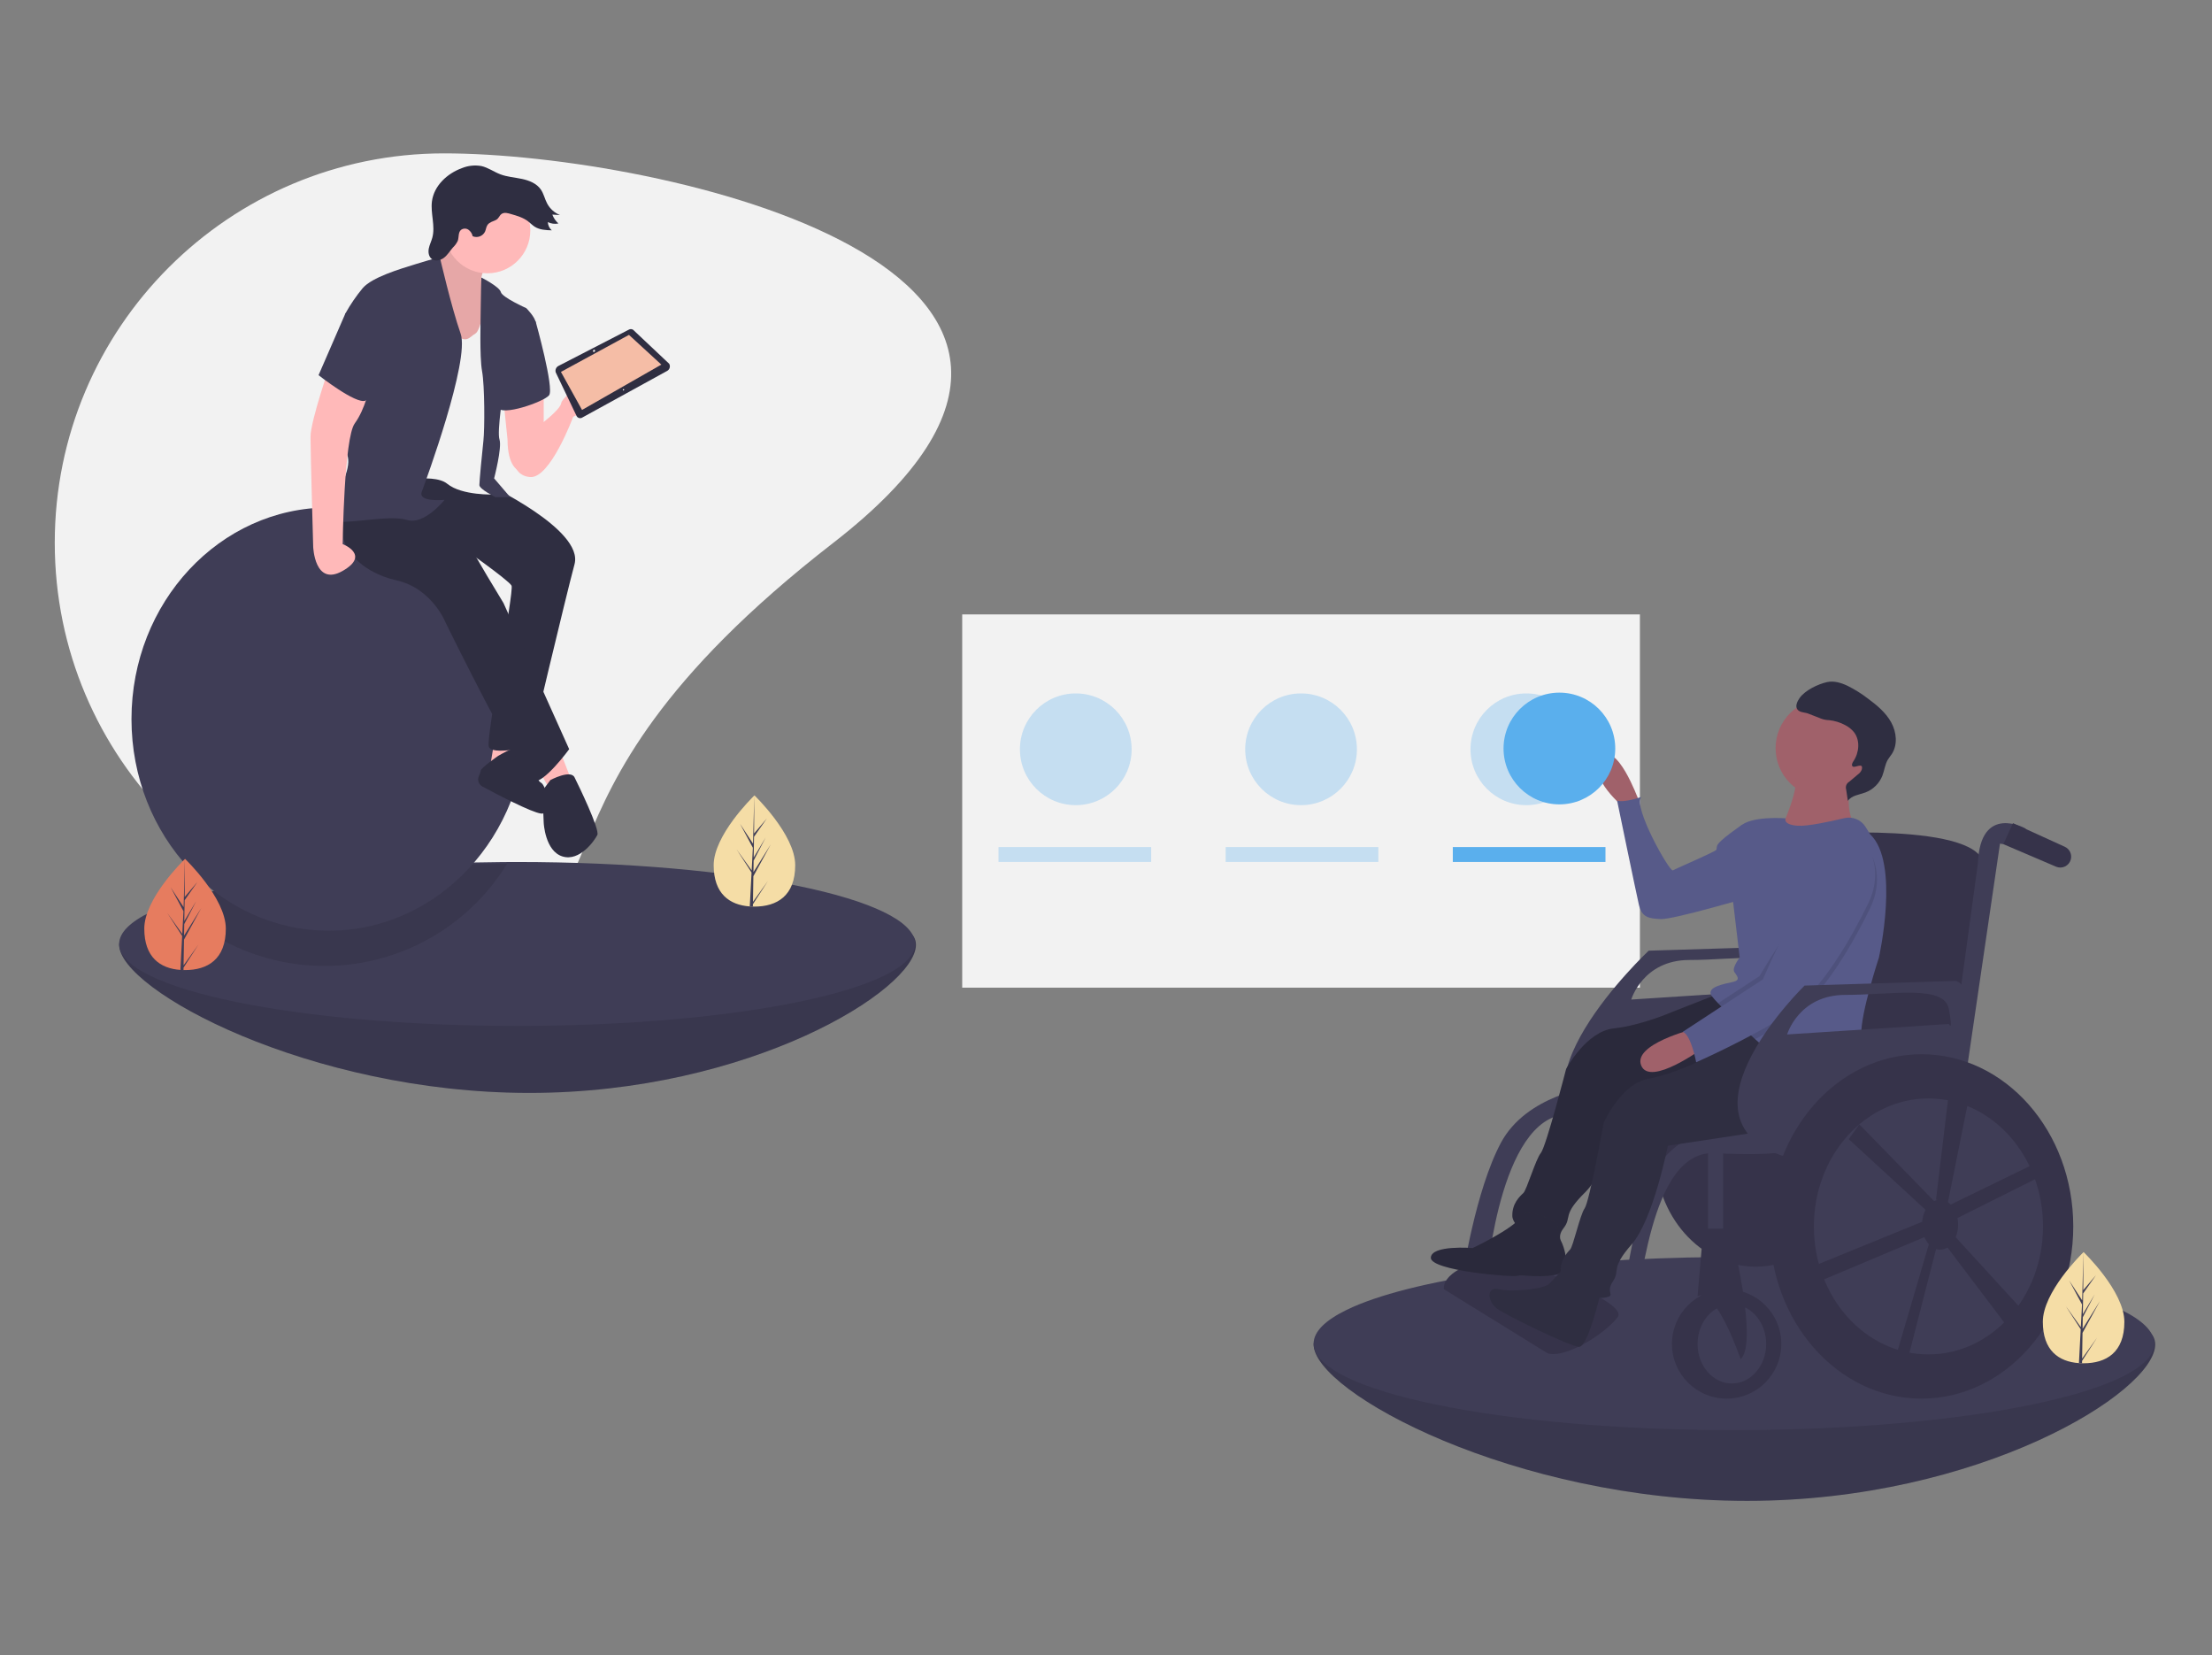 <svg width="937" height="701" viewBox="0 0 937 701" fill="none" xmlns="http://www.w3.org/2000/svg">
<rect x="0" y="0" width="937" height="701" fill="#808080" stroke="none"/>
<g clip-path="url(#clip0_2731_30234)">
<path d="M353.014 229.861C204.21 345.168 279.182 394.769 188.106 394.769C97.029 394.769 23.197 320.937 23.197 229.861C23.197 138.784 97.029 64.952 188.106 64.952C279.182 64.952 501.818 114.554 353.014 229.861Z" fill="#F2F2F2"/>
<path d="M387.988 400.113C387.988 419.277 317.37 462.838 224.27 462.838C131.169 462.838 50.47 419.277 50.47 400.113C50.47 395.32 58.375 401.272 66.898 397.126C91.711 385.035 150.878 393.947 218.031 393.45C220.103 393.432 222.182 393.422 224.27 393.422C317.37 393.422 387.988 380.949 387.988 400.113Z" fill="#3F3D56"/>
<path opacity="0.1" d="M387.988 400.113C387.988 419.277 317.37 462.838 224.27 462.838C131.169 462.838 50.47 419.277 50.47 400.113C50.47 395.32 58.375 401.272 66.898 397.126C91.711 385.035 150.878 393.947 218.031 393.45C220.103 393.432 222.182 393.422 224.27 393.422C317.37 393.422 387.988 380.949 387.988 400.113Z" fill="black"/>
<path d="M387.615 399.755C387.615 418.919 312.143 434.462 219.042 434.462C125.942 434.462 50.47 418.919 50.47 399.755C50.47 394.961 55.181 390.402 63.704 386.256C88.517 374.165 145.651 365.572 212.804 365.075C214.875 365.056 216.955 365.047 219.042 365.047C312.143 365.047 387.615 380.59 387.615 399.755Z" fill="#3F3D56"/>
<path opacity="0.1" d="M214.808 365.786C207.648 377.46 197.937 387.361 186.405 394.747C174.873 402.133 161.819 406.813 148.22 408.435C134.622 410.057 120.833 408.58 107.887 404.114C94.941 399.648 83.174 392.309 73.469 382.647C96.99 373.022 151.15 366.182 214.808 365.786Z" fill="black"/>
<path d="M139.33 394.14C185.519 394.14 222.963 354.022 222.963 304.533C222.963 255.045 185.519 214.927 139.33 214.927C93.141 214.927 55.697 255.045 55.697 304.533C55.697 354.022 93.141 394.14 139.33 394.14Z" fill="#3F3D56"/>
<path d="M230.316 165.695V186.701L219.53 199.191C219.53 199.191 214.988 197.488 214.988 186.133L213.285 169.669L230.316 165.695Z" fill="#FFB9B9"/>
<path d="M219.529 186.702C219.529 186.702 237.129 174.779 237.697 170.805C238.264 166.831 263.244 148.664 259.27 160.019C255.296 171.373 242.806 176.483 242.806 176.483C242.806 176.483 233.155 202.598 224.639 202.03C216.123 201.462 216.123 190.676 219.529 186.702Z" fill="#FFB9B9"/>
<path d="M209.311 314.438L207.607 324.658L216.691 322.387V314.438H209.311Z" fill="#FFB9B9"/>
<path d="M211.014 320.116C211.014 320.116 221.513 313.896 221.94 316.722C222.368 319.548 226.91 330.335 229.181 331.47C231.452 332.605 234.29 345.095 229.181 344.528C225.224 344.088 210.709 336.496 204.364 333.095C203.583 332.674 202.993 331.97 202.716 331.127C202.439 330.284 202.495 329.367 202.874 328.565C203.246 327.877 203.502 327.132 203.633 326.36C203.633 325.225 211.014 320.116 211.014 320.116Z" fill="#2F2E41"/>
<path d="M205.904 204.868C205.904 204.868 247.348 224.17 243.374 238.931C239.4 253.692 224.639 316.142 224.639 316.142C224.639 316.142 208.175 320.116 207.04 316.142C205.904 312.167 217.826 250.286 216.691 248.015C215.556 245.744 194.55 230.983 194.55 230.983L151.403 212.816L169.57 195.784L205.904 204.868Z" fill="#2F2E41"/>
<path d="M237.129 317.845L242.239 330.903L233.155 334.877L227.478 324.658L237.129 317.845Z" fill="#FFB9B9"/>
<path d="M206.472 111.761C206.472 111.761 201.363 118.574 205.337 121.98C209.311 125.386 206.472 137.876 206.472 137.876L201.363 152.069L180.925 148.095V124.819L182.06 113.464C182.06 113.464 192.279 103.813 193.415 96.432C194.55 89.052 206.472 111.761 206.472 111.761Z" fill="#FFB9B9"/>
<path opacity="0.1" d="M206.472 111.761C206.472 111.761 201.363 118.574 205.337 121.98C209.311 125.386 206.472 137.876 206.472 137.876L201.363 152.069L180.925 148.095V124.819L182.06 113.464C182.06 113.464 192.279 103.813 193.415 96.432C194.55 89.052 206.472 111.761 206.472 111.761Z" fill="black"/>
<path d="M172.409 200.326C172.409 200.326 199.092 229.848 199.092 230.983C199.092 232.119 213.285 255.395 213.285 255.395L241.103 317.277C241.103 317.277 230.316 332.038 225.775 330.903C221.233 329.767 188.873 263.911 188.873 263.911C188.873 263.911 183.195 249.15 167.867 245.744C152.538 242.338 140.616 230.416 146.293 216.79C151.97 203.165 172.409 200.326 172.409 200.326Z" fill="#2F2E41"/>
<path d="M206.472 115.736C216.506 115.736 224.639 107.602 224.639 97.569C224.639 87.535 216.506 79.401 206.472 79.401C196.439 79.401 188.305 87.535 188.305 97.569C188.305 107.602 196.439 115.736 206.472 115.736Z" fill="#FFB9B9"/>
<path d="M205.904 127.09C205.904 127.09 203.634 140.148 201.363 141.283C199.092 142.418 197.389 146.393 192.279 140.715C187.17 135.038 182.628 123.684 182.628 123.684L165.028 145.257L163.325 204.868C163.325 204.868 183.196 199.759 189.44 204.868C195.685 209.978 209.311 209.41 209.311 209.41L206.472 198.055L208.743 178.753L208.175 161.153L207.608 148.663L205.904 127.09Z" fill="#F2F2F2"/>
<path d="M203.905 117.534C203.905 117.534 211.582 121.413 212.15 123.684C212.717 125.955 222.936 130.496 222.936 130.496C222.936 130.496 226.91 134.47 226.91 136.741C226.91 139.012 213.285 165.128 213.285 165.128C213.285 165.128 210.446 182.727 211.582 186.133C212.717 189.54 209.311 202.597 209.311 202.597L216.124 210.545H209.879C209.879 210.545 203.066 207.139 203.066 205.436C203.066 203.733 204.201 191.811 204.769 186.701C205.337 181.591 205.337 163.424 204.201 157.179C203.066 150.934 203.634 134.47 203.634 130.496C203.634 126.522 203.905 117.534 203.905 117.534Z" fill="#3F3D56"/>
<path d="M186.318 108.913C186.318 108.913 183.764 109.49 176.383 111.761C169.003 114.032 157.648 117.438 153.674 121.98C150.885 125.339 148.414 128.95 146.294 132.767L148.565 173.643C148.565 173.643 144.023 182.159 144.591 186.701C145.158 191.242 149.7 191.81 146.294 201.461C142.888 211.113 136.075 219.628 142.32 220.764C148.565 221.899 165.029 217.925 172.409 220.196C179.79 222.467 188.305 211.68 188.305 211.68C188.305 211.68 176.951 212.816 178.654 208.274C180.357 203.732 199.092 152.637 195.118 141.283C191.144 129.928 186.318 108.913 186.318 108.913Z" fill="#3F3D56"/>
<path d="M224.072 133.902L226.91 136.173C226.91 136.173 234.858 164.559 232.587 167.398C230.317 170.237 212.149 176.482 211.014 172.508C209.878 168.533 224.072 133.902 224.072 133.902Z" fill="#3F3D56"/>
<path d="M140.049 153.772C140.049 153.772 131.533 178.185 131.533 184.997C131.533 191.81 132.668 231.551 132.668 231.551C132.668 231.551 133.236 248.582 145.158 241.77C157.08 234.957 145.158 230.415 145.158 230.415C145.158 230.415 145.726 185.565 150.268 179.32C154.809 173.075 156.513 163.991 156.513 163.991L140.049 153.772Z" fill="#FFB9B9"/>
<path d="M233.155 330.335C233.155 330.335 241.671 325.793 243.374 329.199C245.077 332.606 254.161 351.341 253.025 353.612C251.89 355.882 245.645 364.966 238.264 362.695C230.884 360.424 230.316 348.502 230.316 348.502L229.749 334.877L233.155 330.335Z" fill="#2F2E41"/>
<path d="M210.029 93.18C208.778 93.769 207.293 94.121 206.507 95.258C205.924 96.102 205.866 97.197 205.441 98.13C204.977 99.053 204.178 99.765 203.208 100.12C202.237 100.475 201.168 100.446 200.218 100.04C199.986 98.909 199.328 97.911 198.381 97.25C197.902 96.936 197.336 96.783 196.764 96.814C196.192 96.846 195.646 97.06 195.205 97.425C194.034 98.54 194.449 100.486 193.903 102.008C193.39 103.078 192.685 104.045 191.822 104.86C190.579 106.294 189.589 107.976 188.093 109.142C186.597 110.308 184.327 110.814 182.841 109.635C181.591 108.644 181.331 106.815 181.635 105.249C181.939 103.683 182.691 102.24 183.116 100.703C184.496 95.706 182.296 90.371 182.977 85.232C183.849 78.647 189.445 73.446 195.693 71.188C198.292 70.13 201.138 69.828 203.902 70.319C206.759 70.957 209.199 72.775 211.936 73.816C214.862 74.928 218.044 75.122 221.106 75.773C224.168 76.423 227.319 77.68 229.096 80.257C230.335 82.055 230.761 84.287 231.788 86.214C232.971 88.413 234.886 90.129 237.201 91.064L233.964 90.879C234.507 92.324 235.392 93.615 236.543 94.643C235.025 94.953 233.447 94.744 232.062 94.051C232.087 94.716 232.248 95.369 232.536 95.97C232.823 96.57 233.23 97.106 233.733 97.543C231.242 97.468 228.615 97.353 226.511 96.019C225.48 95.365 224.639 94.455 223.669 93.714C221.601 92.135 219.036 91.386 216.535 90.668C215.222 90.291 213.641 89.767 212.454 90.612C211.464 91.315 211.308 92.578 210.029 93.18Z" fill="#2F2E41"/>
<path d="M154.809 125.954L146.293 132.767L134.939 158.882C134.939 158.882 150.835 171.372 154.809 169.669C158.783 167.966 165.596 137.876 165.596 137.876L154.809 125.954Z" fill="#3F3D56"/>
<path d="M282.533 157.116L246.7 176.799C246.493 176.937 246.257 177.028 246.011 177.065C245.764 177.102 245.512 177.085 245.273 177.014C245.034 176.944 244.813 176.822 244.626 176.656C244.439 176.491 244.291 176.287 244.191 176.059L235.413 157.71C235.247 157.187 235.274 156.622 235.49 156.117C235.705 155.612 236.095 155.202 236.587 154.96L266.338 139.625C266.704 139.405 267.139 139.328 267.559 139.408C267.979 139.488 268.355 139.721 268.614 140.061L283.475 154.061C283.621 154.322 283.713 154.609 283.744 154.907C283.776 155.204 283.747 155.505 283.659 155.79C283.571 156.076 283.426 156.341 283.232 156.569C283.039 156.797 282.801 156.983 282.533 157.116Z" fill="#2F2E41"/>
<path d="M280.143 154.405L246.55 173.606L237.61 157.495L266.429 141.823L280.143 154.405Z" fill="#F5BDA6"/>
<path d="M251.957 148.856C252.132 148.646 252.129 148.355 251.95 148.206C251.771 148.057 251.484 148.106 251.31 148.316C251.135 148.525 251.138 148.816 251.316 148.965C251.495 149.115 251.782 149.066 251.957 148.856Z" fill="#F2F2F2"/>
<path d="M264.322 165.25C264.439 165.11 264.437 164.916 264.317 164.816C264.198 164.717 264.007 164.75 263.89 164.889C263.774 165.029 263.776 165.223 263.895 165.323C264.014 165.422 264.205 165.389 264.322 165.25Z" fill="#F2F2F2"/>
<path d="M95.658 393.272C95.658 406.277 87.927 410.818 78.39 410.818C78.169 410.818 77.948 410.815 77.728 410.81C77.287 410.8 76.848 410.78 76.416 410.749C67.808 410.141 61.122 405.366 61.122 393.272C61.122 380.757 77.113 364.964 78.318 363.793L78.32 363.791C78.366 363.745 78.39 363.723 78.39 363.723C78.39 363.723 95.658 380.268 95.658 393.272Z" fill="#E67C5F"/>
<path d="M77.76 408.828L84.076 400.004L77.745 409.797L77.729 410.81C77.287 410.8 76.848 410.78 76.416 410.749L77.096 397.739L77.091 397.637L77.103 397.62L77.168 396.39L70.82 386.573L77.187 395.468L77.203 395.729L77.716 385.899L72.282 375.754L77.783 384.174L78.318 363.793L78.32 363.723V363.791L78.231 379.862L83.641 373.491L78.209 381.247L78.066 390.048L83.118 381.601L78.045 391.344L77.966 396.237L85.297 384.479L77.937 397.944L77.76 408.828Z" fill="#3F3D56"/>
<path d="M336.849 366.389C336.849 379.394 329.118 383.935 319.581 383.935C319.36 383.935 319.139 383.932 318.919 383.927C318.478 383.917 318.039 383.897 317.607 383.867C308.999 383.258 302.312 378.484 302.312 366.389C302.312 353.874 318.304 338.081 319.509 336.91L319.511 336.908C319.557 336.862 319.581 336.84 319.581 336.84C319.581 336.84 336.849 353.385 336.849 366.389Z" fill="#F5DDA6"/>
<path d="M318.951 381.945L325.267 373.121L318.935 382.915L318.92 383.927C318.478 383.917 318.039 383.897 317.607 383.867L318.287 370.856L318.282 370.755L318.293 370.737L318.359 369.507L312.011 359.69L318.378 368.585L318.394 368.846L318.907 359.016L313.473 348.871L318.974 357.291L319.509 336.91L319.511 336.84V336.908L319.422 352.98L324.832 346.608L319.4 354.364L319.257 363.166L324.309 354.718L319.236 364.461L319.156 369.354L326.488 357.597L319.128 371.061L318.951 381.945Z" fill="#3F3D56"/>
<path d="M694.667 260.198H407.589V418.266H694.667V260.198Z" fill="#F2F2F2"/>
<path opacity="0.3" d="M455.698 340.977C468.765 340.977 479.359 330.384 479.359 317.316C479.359 304.249 468.765 293.656 455.698 293.656C442.631 293.656 432.038 304.249 432.038 317.316C432.038 330.384 442.631 340.977 455.698 340.977Z" fill="#5AAFED"/>
<path opacity="0.3" d="M551.128 340.977C564.196 340.977 574.789 330.384 574.789 317.316C574.789 304.249 564.196 293.656 551.128 293.656C538.061 293.656 527.468 304.249 527.468 317.316C527.468 330.384 538.061 340.977 551.128 340.977Z" fill="#5AAFED"/>
<path opacity="0.3" d="M646.558 340.977C659.625 340.977 670.218 330.384 670.218 317.316C670.218 304.249 659.625 293.656 646.558 293.656C633.491 293.656 622.898 304.249 622.898 317.316C622.898 330.384 633.491 340.977 646.558 340.977Z" fill="#5AAFED"/>
<path opacity="0.3" d="M487.64 358.722H422.969V365.031H487.64V358.722Z" fill="#5AAFED"/>
<path opacity="0.3" d="M583.858 358.722H519.187V365.031H583.858V358.722Z" fill="#5AAFED"/>
<path d="M680.077 358.722H615.405V365.031H680.077V358.722Z" fill="#5AAFED"/>
<path d="M912.933 569.359C912.933 589.6 838.348 635.607 740.016 635.607C641.685 635.607 556.452 589.6 556.452 569.359C556.452 564.296 564.801 570.583 573.803 566.204C600.01 553.433 662.501 562.847 733.427 562.321C735.615 562.302 737.811 562.292 740.016 562.292C838.348 562.292 912.933 549.118 912.933 569.359Z" fill="#3F3D56"/>
<path opacity="0.1" d="M912.933 569.359C912.933 589.6 838.348 635.607 740.016 635.607C641.685 635.607 556.452 589.6 556.452 569.359C556.452 564.296 564.801 570.583 573.803 566.204C600.01 553.433 662.501 562.847 733.427 562.321C735.615 562.302 737.811 562.292 740.016 562.292C838.348 562.292 912.933 549.118 912.933 569.359Z" fill="black"/>
<path d="M912.539 568.981C912.539 589.222 832.827 605.639 734.495 605.639C636.164 605.639 556.452 589.222 556.452 568.981C556.452 563.918 561.427 559.103 570.429 554.724C596.637 541.953 656.98 532.878 727.906 532.353C730.094 532.333 732.291 532.323 734.495 532.323C832.827 532.323 912.539 548.74 912.539 568.981Z" fill="#3F3D56"/>
<path d="M743.718 536.428C767.257 536.428 786.339 514.788 786.339 488.093C786.339 461.397 767.257 439.757 743.718 439.757C720.18 439.757 701.098 461.397 701.098 488.093C701.098 514.788 720.18 536.428 743.718 536.428Z" fill="#36334A"/>
<path d="M762.442 400.634L698.388 402.605C698.388 402.605 632.677 464.275 679.485 481.027C679.485 481.027 746.182 483.904 759.978 473.064C759.978 473.064 777.223 405.068 762.442 400.634ZM759.486 418.864L690.997 423.299C690.997 423.299 695.925 406.546 715.633 406.546C735.342 406.546 757.515 402.112 759.486 412.459C761.456 422.806 759.486 418.864 759.486 418.864Z" fill="#3F3D56"/>
<path d="M827.974 439.559L743.718 436.602L763.427 353.332C763.427 353.332 842.262 347.42 840.292 367.621C838.321 387.823 827.974 439.559 827.974 439.559Z" fill="#36334A"/>
<path d="M746.635 479.364C746.635 479.364 695.924 488.338 677.694 461.731C659.463 435.124 746.675 449.413 746.675 449.413L754.065 469.615L746.635 479.364Z" fill="#36334A"/>
<path d="M731.4 592.303C744.19 592.303 754.558 581.935 754.558 569.145C754.558 556.355 744.19 545.987 731.4 545.987C718.61 545.987 708.242 556.355 708.242 569.145C708.242 581.935 718.61 592.303 731.4 592.303Z" fill="#36334A"/>
<path d="M733.618 585.897C741.645 585.897 748.153 578.396 748.153 569.144C748.153 559.892 741.645 552.392 733.618 552.392C725.59 552.392 719.083 559.892 719.083 569.144C719.083 578.396 725.59 585.897 733.618 585.897Z" fill="#3F3D56"/>
<path d="M858.03 350.87C858.03 350.87 838.814 340.03 837.828 365.652L821.568 484.89H828.466L847.19 357.275C847.19 357.275 856.552 358.753 858.03 358.753C859.508 358.753 858.03 350.87 858.03 350.87Z" fill="#3F3D56"/>
<path d="M877.177 364.026C877.001 364.659 876.692 365.247 876.271 365.751C875.849 366.255 875.325 366.662 874.733 366.947C874.141 367.231 873.495 367.386 872.838 367.4C872.181 367.415 871.529 367.288 870.925 367.03L848.634 357.5L852.678 348.593L874.647 358.599C875.646 359.054 876.45 359.851 876.914 360.846C877.377 361.841 877.471 362.969 877.177 364.026Z" fill="#36334A"/>
<path d="M741.747 476.514C741.747 476.514 706.271 472.572 696.417 506.57C686.563 540.567 687.548 566.682 679.172 564.711C670.796 562.74 653.058 555.842 653.058 555.842L654.536 566.189C654.536 566.189 685.577 581.956 690.504 565.203C695.432 548.451 698.388 486.861 726.473 488.339C754.558 489.817 759.485 486.861 759.485 486.861L741.747 476.514Z" fill="#3F3D56"/>
<path d="M674.245 460.254C674.245 460.254 646.652 463.703 635.813 483.905C624.973 504.106 619.553 540.567 619.553 540.567H629.9C629.9 540.567 635.813 468.137 666.854 472.079L674.245 460.254Z" fill="#3F3D56"/>
<path d="M655.521 573.086L611.669 545.987C611.669 545.987 609.206 536.132 637.291 532.19C637.291 532.19 690.39 550.761 685.274 557.735C680.157 564.71 662.912 575.55 655.521 573.086Z" fill="#36334A"/>
<path d="M736.936 417.331C738.287 418.802 763.135 442.443 763.135 442.443C763.135 442.443 760.666 458.945 734.079 460.992L689.769 464.405C689.769 464.405 681.393 495.141 671.435 504.963C661.477 514.786 666.047 515.334 662.31 520.121C658.573 524.909 663.818 526.192 658.145 526.657C652.472 527.122 640.751 520.263 640.624 514.958C640.496 509.653 643.806 506.614 645.276 505.263C646.747 503.912 650.477 490.998 652.713 488.267C654.95 485.535 663.415 452.683 663.415 452.683C663.415 452.683 671.865 436.79 683.579 435.522C695.292 434.255 708.325 428.557 708.325 428.557" fill="#2F2E41"/>
<path opacity="0.1" d="M736.936 417.331C738.287 418.802 763.135 442.443 763.135 442.443C763.135 442.443 760.666 458.945 734.079 460.992L689.769 464.405C689.769 464.405 681.393 495.141 671.435 504.963C661.477 514.786 666.047 515.334 662.31 520.121C658.573 524.909 663.818 526.192 658.145 526.657C652.472 527.122 640.751 520.263 640.624 514.958C640.496 509.653 643.806 506.614 645.276 505.263C646.747 503.912 650.477 490.998 652.713 488.267C654.95 485.535 663.415 452.683 663.415 452.683C663.415 452.683 671.865 436.79 683.579 435.522C695.292 434.255 708.325 428.557 708.325 428.557" fill="black"/>
<path d="M693.954 338.426C693.954 338.426 684.629 313.088 678.246 321.161C671.864 329.235 688.516 342.493 688.516 342.493L693.954 338.426Z" fill="#A0616A"/>
<path d="M743.076 351.652L737.767 349.406C737.767 349.406 728.021 355.992 727.379 358.13C726.738 360.268 728.128 359.52 724.3 361.402C720.472 363.283 710.014 367.837 708.624 368.585C707.234 369.334 691.495 341.487 695.259 337.488C695.259 337.488 688.213 340.028 685.006 339.066C685.006 339.066 693.013 377.886 694.231 383.147C695.45 388.407 698.294 389.028 703.597 389.221C708.9 389.414 741.106 379.965 741.106 379.965L743.076 351.652Z" fill="#575A89"/>
<path d="M660.007 518.495C660.007 518.495 659.738 524.003 660.658 524.636C661.577 525.269 667.259 538.669 658.508 539.962C649.756 541.255 644.951 539.572 642.835 540.284C640.719 540.995 605.835 538.117 606.103 532.61C606.372 527.102 623.814 528.541 623.814 528.541C623.814 528.541 641.09 520.379 644.325 515.287C647.56 510.196 660.007 518.495 660.007 518.495Z" fill="#2F2E41"/>
<path opacity="0.1" d="M660.007 518.495C660.007 518.495 659.738 524.003 660.658 524.636C661.577 525.269 667.259 538.669 658.508 539.962C649.756 541.255 644.951 539.572 642.835 540.284C640.719 540.995 605.835 538.117 606.103 532.61C606.372 527.102 623.814 528.541 623.814 528.541C623.814 528.541 641.09 520.379 644.325 515.287C647.56 510.196 660.007 518.495 660.007 518.495Z" fill="black"/>
<path d="M678.007 547.506C678.007 547.506 672.701 570.622 668.809 570.387C664.917 570.151 637.442 556.78 634.061 554.131C629.72 550.731 629.892 544.722 634.875 545.984C639.857 547.246 653.949 546.114 656.345 543.569L662.504 537.026L678.007 547.506Z" fill="#2F2E41"/>
<path d="M732.399 419.076C733.853 420.445 778.073 457.957 778.073 457.957C778.073 457.957 776.809 474.594 750.442 478.569L706.497 485.194C706.497 485.194 700.378 516.458 691.16 526.978C681.942 537.498 686.54 537.712 683.161 542.759C679.782 547.805 685.106 548.704 679.482 549.58C673.858 550.456 661.669 544.468 661.157 539.186C660.644 533.904 663.724 530.632 665.092 529.178C666.461 527.724 669.242 514.573 671.274 511.686C673.306 508.799 679.361 475.419 679.361 475.419C679.361 475.419 686.633 458.954 698.223 456.838C709.814 454.722 722.398 448.092 722.398 448.092" fill="#2F2E41"/>
<path d="M773.103 337.809C784.683 337.809 794.07 328.421 794.07 316.841C794.07 305.261 784.683 295.874 773.103 295.874C761.523 295.874 752.136 305.261 752.136 316.841C752.136 328.421 761.523 337.809 773.103 337.809Z" fill="#A0616A"/>
<path d="M784.093 329.929C784.093 329.929 780.949 342.738 785.738 349.304C790.528 355.869 753.704 352.743 753.704 352.743C753.704 352.743 763.671 331.959 759.993 327.126C756.316 322.292 784.093 329.929 784.093 329.929Z" fill="#A0616A"/>
<path d="M737.025 350.069C732.576 354.795 734.092 381.59 734.092 381.59L736.934 405.519C736.934 405.519 733.533 409.86 734.645 411.592C735.757 413.324 737.574 415.035 734.067 415.847C730.56 416.66 722.477 417.963 725.064 421.77C725.909 422.848 726.814 423.879 727.774 424.856C728.599 425.728 729.579 426.74 730.691 427.869C733.291 430.495 736.599 433.726 740.269 437.133C741.309 438.104 742.374 439.084 743.466 440.073C757.467 452.739 774.876 466.145 778.479 459.711C784.51 448.934 788.701 447.395 788.424 438.221C788.147 429.047 795.912 405.503 795.912 405.503C795.912 405.503 804.94 365.323 792.217 353.346L790.228 350.164C789.305 348.685 787.939 347.534 786.325 346.873C784.711 346.213 782.931 346.077 781.235 346.484C775.025 347.968 765.506 350.018 761.381 349.687C755.009 349.173 756.406 346.553 756.406 346.553C756.406 346.553 741.473 345.344 737.025 350.069Z" fill="#575A89"/>
<path d="M717.364 435.776C717.364 435.776 691.424 442.211 695.23 451.278C699.035 460.345 721.491 443.774 721.491 443.774L717.364 435.776Z" fill="#A0616A"/>
<path d="M784.707 324.513C784.191 323.887 784.701 322.973 785.151 322.298C787.558 318.683 788.018 313.538 785.369 310.096C784.325 308.814 783.02 307.769 781.54 307.032C779.462 305.931 777.194 305.234 774.856 304.981C773.613 304.962 772.382 304.72 771.225 304.265C770.493 303.894 767.043 302.686 766.302 302.334C764.674 301.56 762.409 301.894 761.366 300.424C760.368 299.017 761.3 297.09 762.269 295.664C764.478 292.414 770.064 289.72 773.9 288.867C776.811 288.22 779.848 289.13 782.546 290.401C785.656 291.944 788.606 293.789 791.353 295.911C795.126 298.707 798.844 301.805 801.11 305.918C803.376 310.031 803.922 315.388 801.362 319.325C800.829 320.146 800.177 320.886 799.677 321.727C798.459 323.779 798.239 326.261 797.379 328.487C796.738 330.114 795.764 331.588 794.518 332.815C793.273 334.042 791.784 334.994 790.148 335.611C787.526 336.58 784.301 336.848 782.752 339.176L782.029 334.323C781.84 333.711 781.867 333.053 782.105 332.459C782.343 331.864 782.778 331.37 783.337 331.057L787.051 327.929C787.791 327.425 788.353 326.701 788.657 325.858C789.46 322.507 785.568 325.555 784.707 324.513Z" fill="#2F2E41"/>
<path opacity="0.1" d="M747.518 416.854L730.69 427.869C734.027 431.243 738.535 435.61 743.466 440.073C748.136 437.559 752.9 434.837 757.161 432.102C772.751 422.095 786.119 396.97 792.107 384.781C798.096 372.593 793.221 363.204 793.221 363.204C789.254 361.447 785.056 360.266 780.755 359.696C772.949 358.519 747.518 416.854 747.518 416.854Z" fill="black"/>
<path opacity="0.1" d="M745.294 413.389L727.774 424.856C728.598 425.728 729.579 426.74 730.69 427.869C733.291 430.495 736.599 433.726 740.269 437.132C745.246 434.475 750.381 431.561 754.937 428.637C770.527 418.631 783.895 393.505 789.884 381.317C795.872 369.128 779.759 373.5 779.759 373.5C779.759 373.5 788.12 369.716 780.315 368.539C772.51 367.362 745.294 413.389 745.294 413.389Z" fill="black"/>
<path d="M792.452 361.109C792.452 361.109 797.326 370.497 791.338 382.686C785.349 394.874 771.981 419.999 756.391 430.006C740.801 440.012 718.496 449.868 718.496 449.868C718.496 449.868 716.38 438.278 712.809 436.973L746.748 414.758C746.748 414.758 772.18 356.424 779.985 357.601C784.286 358.17 788.484 359.351 792.452 361.109Z" fill="#575A89"/>
<path d="M723.517 484.889V542.537H729.922V483.903L723.517 484.889Z" fill="#3F3D56"/>
<path d="M732.878 520.365C732.878 520.365 745.196 568.652 737.313 575.55C737.313 575.55 726.966 545.001 719.082 548.943L721.546 520.365H732.878Z" fill="#36334A"/>
<path d="M828.466 415.416L764.413 417.387C764.413 417.387 707.75 472.572 754.558 489.324C754.558 489.324 812.206 498.686 826.003 487.846C826.003 487.846 843.248 419.85 828.466 415.416ZM825.51 433.647L757.022 438.081C757.022 438.081 761.949 421.329 781.658 421.329C801.367 421.329 823.539 416.894 825.51 427.241C827.481 437.588 825.51 433.647 825.51 433.647Z" fill="#3F3D56"/>
<path d="M813.931 592.302C849.443 592.302 878.231 559.654 878.231 519.38C878.231 479.106 849.443 446.457 813.931 446.457C778.419 446.457 749.631 479.106 749.631 519.38C749.631 559.654 778.419 592.302 813.931 592.302Z" fill="#36334A"/>
<path d="M816.888 573.579C843.692 573.579 865.421 549.313 865.421 519.38C865.421 489.447 843.692 465.181 816.888 465.181C790.083 465.181 768.354 489.447 768.354 519.38C768.354 549.313 790.083 573.579 816.888 573.579Z" fill="#3F3D56"/>
<path d="M829.452 518.641C829.451 517.695 829.356 516.752 829.171 515.825L865.421 497.7L862.957 492.28L826.339 510.12C825.97 509.74 825.562 509.399 825.122 509.103L825.15 509.109L835.857 455.819L826.386 455.604L820.09 508.047L820.694 508.174C820.205 508.274 819.73 508.437 819.282 508.656L787.612 476.149L783.136 482.426L815.674 512.361C814.858 513.928 814.368 515.644 814.234 517.406L768.355 536.132L767.369 544.016L815.193 523.903C815.639 525.009 816.271 526.031 817.062 526.924L802.352 577.028H807.772L820.119 528.963C820.667 529.14 821.239 529.231 821.815 529.234C822.927 529.224 824.012 528.899 824.946 528.296L850.639 562.247L858.522 556.827L828.419 523.944C829.11 522.262 829.461 520.459 829.452 518.641Z" fill="#36334A"/>
<path d="M660.557 340.643C673.624 340.643 684.217 330.05 684.217 316.983C684.217 303.915 673.624 293.322 660.557 293.322C647.49 293.322 636.896 303.915 636.896 316.983C636.896 330.05 647.49 340.643 660.557 340.643Z" fill="#5AAFED"/>
<path d="M899.877 559.79C899.877 572.796 892.146 577.336 882.608 577.336C882.388 577.336 882.167 577.333 881.947 577.328C881.505 577.319 881.067 577.298 880.635 577.268C872.027 576.659 865.34 571.885 865.34 559.79C865.34 547.276 881.332 531.482 882.537 530.311L882.539 530.31C882.585 530.263 882.608 530.241 882.608 530.241C882.608 530.241 899.877 546.786 899.877 559.79Z" fill="#F5DDA6"/>
<path d="M881.979 575.347L888.295 566.522L881.963 576.316L881.947 577.328C881.506 577.319 881.067 577.298 880.635 577.268L881.315 564.258L881.31 564.156L881.321 564.138L881.386 562.908L875.039 553.091L881.405 561.987L881.421 562.247L881.935 552.417L876.501 542.272L882.001 550.693L882.537 530.311L882.539 530.241V530.31L882.45 546.381L887.86 540.009L882.427 547.765L882.284 556.567L887.337 548.12L882.264 557.862L882.184 562.756L889.516 550.998L882.156 564.463L881.979 575.347Z" fill="#3F3D56"/>
</g>
<defs>
<clipPath id="clip0_2731_30234">
<rect width="889.736" height="570.656" fill="white" transform="translate(23.197 64.952)"/>
</clipPath>
</defs>
</svg>
